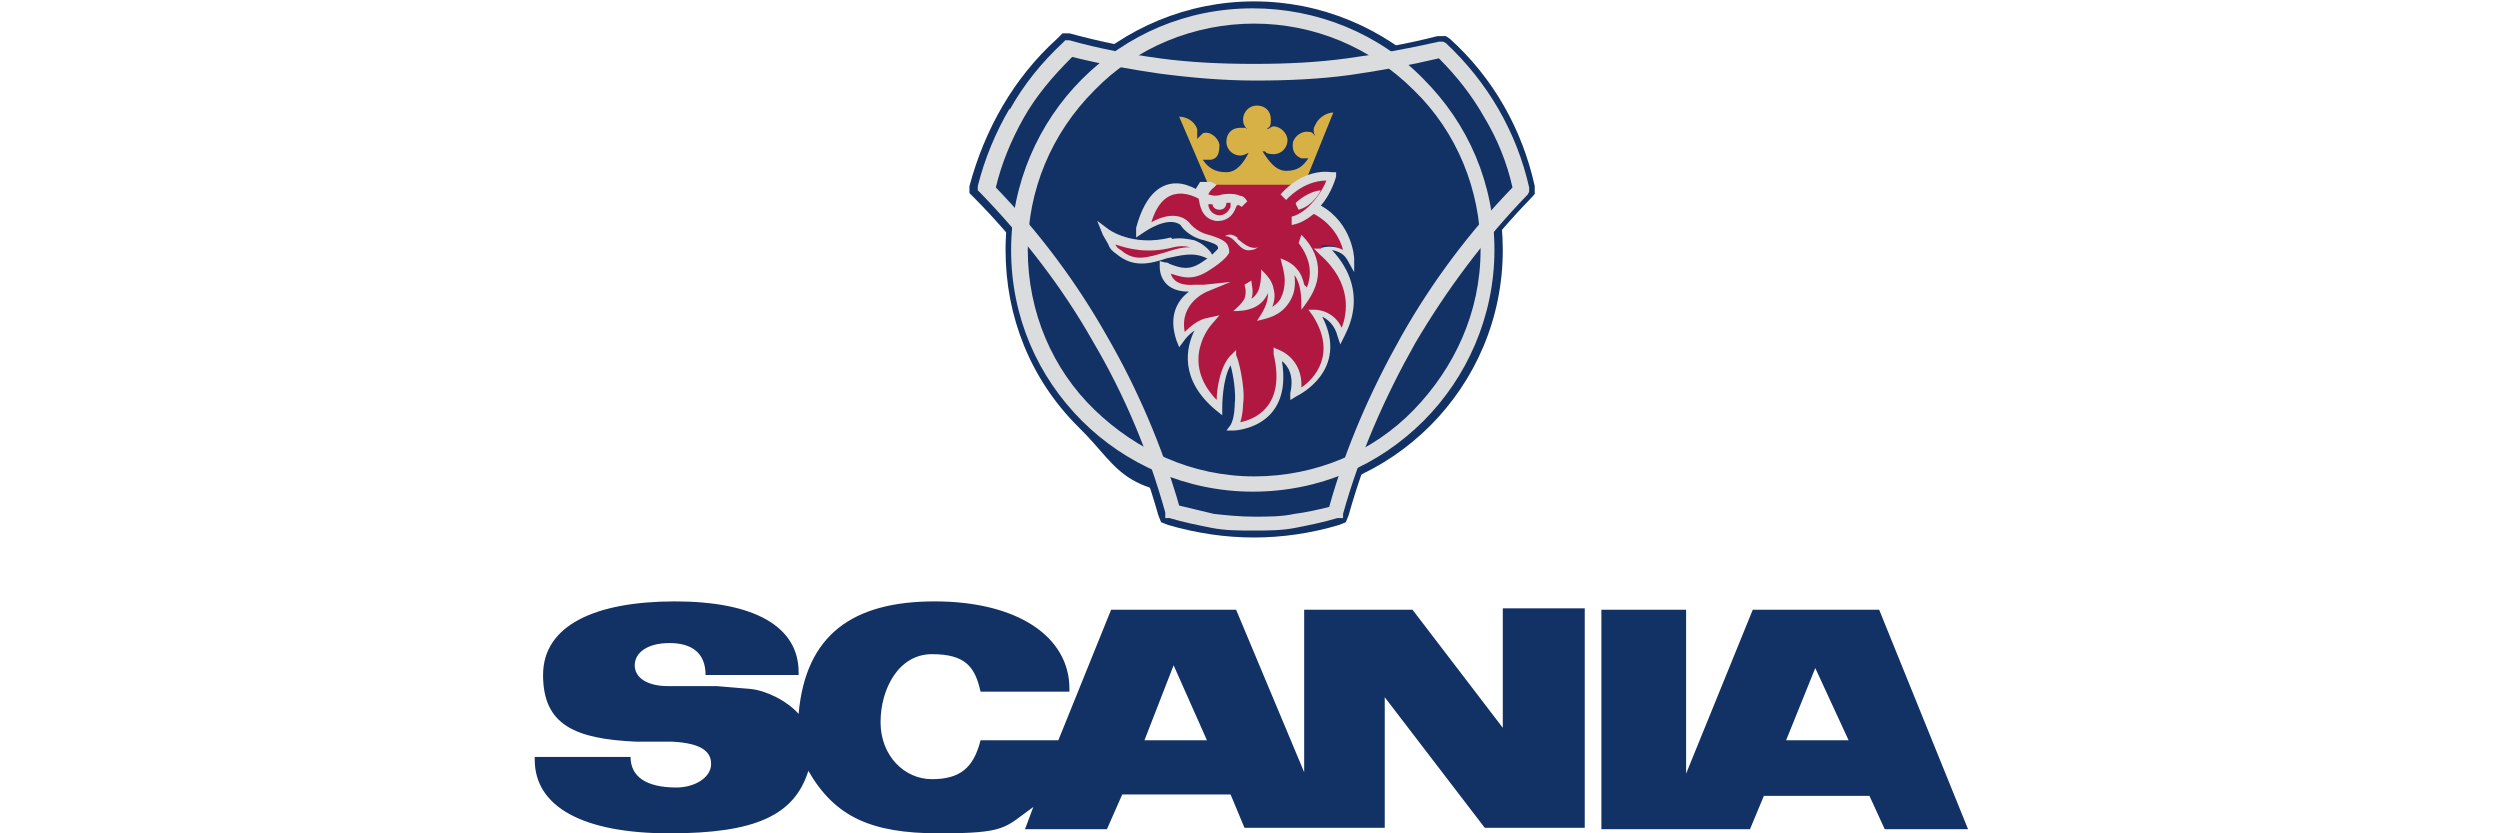 <?xml version="1.0" encoding="UTF-8"?>
<svg xmlns="http://www.w3.org/2000/svg" version="1.1" viewBox="0 0 180 60">
  <defs>
    <style>
      .cls-1 {
        fill: #123164;
      }

      .cls-2 {
        fill: #d8b146;
      }

      .cls-3 {
        fill: #dbdcdd;
      }

      .cls-4 {
        fill: #b01842;
      }
    </style>
  </defs>
  <!-- Generator: Adobe Illustrator 28.7.1, SVG Export Plug-In . SVG Version: 1.2.0 Build 142)  -->
  <g>
    <g id="Layer_1">
      <g>
        <path class="cls-1" d="M90.3,4.2c4.5,0,8.9-.5,13.2-1.6h.5c0-.1.4.2.4.2,3.1,2.8,5.2,6.5,6.1,10.6v.5c.1,0-.3.4-.3.4-6.2,6.4-10.7,14.3-13.1,22.8l-.2.5-.5.2c-2,.6-4.1.9-6.1.9-2.1,0-4.1-.3-6.2-.9l-.5-.2-.2-.5c-2.4-8.5-6.9-16.4-13.2-22.8l-.4-.4v-.5c1.1-4.1,3.2-7.8,6.3-10.6l.4-.4h.5c4.4,1.2,8.8,1.8,13.2,1.8h0Z"/>
        <path class="cls-1" d="M72.4,18c0-4.8,1.9-9.3,5.2-12.7C81,2,85.5.1,90.3.1s9.3,1.9,12.7,5.2c3.4,3.4,5.2,7.9,5.2,12.7,0,9.9-8,17.9-17.9,17.9s-9.3-1.9-12.7-5.2c-3.4-3.4-5.2-7.9-5.2-12.7Z"/>
        <path class="cls-3" d="M77.1,4.2c-1.3,1.3-2.5,2.7-3.4,4.3-.9,1.6-1.6,3.3-2,5,3.1,3.2,5.8,6.8,8,10.7,2.2,3.8,4,8,5.2,12.2.8.2,1.7.4,2.5.6.9.1,1.9.2,2.9.2,1,0,2,0,2.9-.2.8-.1,1.7-.3,2.5-.5,1.2-4.3,3-8.4,5.2-12.3,2.2-3.9,4.9-7.5,8-10.7-.4-1.8-1.1-3.5-2-5-.9-1.6-2-3-3.3-4.3-2.1.5-4.3.9-6.4,1.2-2.2.3-4.5.4-6.8.4s-4.6-.2-6.9-.5c-2.1-.3-4.3-.7-6.3-1.2h0ZM72.7,7.9c1-1.8,2.3-3.4,3.8-4.8l.2-.2h.3c2.1.6,4.3,1,6.5,1.3,2.2.3,4.5.4,6.8.4s4.5-.1,6.7-.4c2.2-.3,4.4-.7,6.6-1.2h.3c0,0,.2.1.2.1,3,2.8,5.1,6.4,6,10.4v.3c0,0-.1.2-.1.2-3.1,3.2-5.8,6.8-8.1,10.7-2.2,3.9-4,8-5.2,12.3v.3c0,0-.4,0-.4,0-1,.3-2,.5-3,.7-1,.2-2,.2-3.1.2-1,0-2,0-3-.2-1-.2-2-.4-3-.7h-.3c0,0,0-.4,0-.4-1.2-4.3-2.9-8.4-5.2-12.3-2.2-3.9-5-7.5-8.1-10.7l-.2-.2v-.3c.5-2,1.3-3.9,2.3-5.6h0Z"/>
        <path class="cls-3" d="M72.8,18c0-4.8,2-9.2,5.1-12.3,3.2-3.2,7.5-5.1,12.3-5.1,4.6,0,9.1,1.8,12.3,5.1,3.2,3.2,5.1,7.5,5.1,12.3s-2,9.2-5.1,12.3c-3.2,3.2-7.5,5.1-12.3,5.1s-9.2-2-12.3-5.1c-3.2-3.2-5.1-7.5-5.1-12.3ZM78.8,6.5c-3.1,3.1-4.8,7.2-4.8,11.5,0,4.5,1.8,8.6,4.8,11.5s7,4.8,11.5,4.8,8.6-1.8,11.5-4.8,4.8-7,4.8-11.5c0-4.3-1.7-8.5-4.8-11.5-3.1-3.1-7.2-4.8-11.5-4.8-4.3,0-8.5,1.7-11.5,4.8h0Z"/>
        <path class="cls-3" d="M84.4,17.2c.6-.1,1.1,0,1.6.1.5.2.9.5,1.2.9l.3.6-.6-.2c-1-.5-1.9-.2-2.9,0-1.2.4-2.4.7-3.6-.3-.3-.2-.5-.4-.6-.7-.1-.2-.3-.5-.4-.7l-.4-1,.8.6s1.7,1.3,4.5.6h0s0,0,0,0Z"/>
        <path class="cls-4" d="M89.9,12.5c-1.2,0-2.3.2-2.8.8,0,0-.5.5-.6.8,0,0-3.1-2.1-4,2.5,0,0,1.9-1.3,2.9-.5,0,0,.5.8,1.5,1,1.4.4,1.2.6,1.3.9,0,0-.2.4-1.4,1.2-1.2.8-1.8.4-2.9,0,0,0,0,1.6,2,1.5,0,0,.3,0,.8,0,0,0-2.5,1.1-1.6,3.7,0,0,.9-1.1,1.8-1.3,0,0-2.8,3.1.9,6.2,0,0,0-2.8,1-3.7,0,0,.6,2.2.4,3.4,0,0,0,1.1-.4,1.6,0,0,4.3,0,3.1-5.3,0,0,1.7.6,1.4,2.9,0,0,3.9-1.9,1.3-5.9,0,0,1.5,0,1.9,1.7,0,0,2.1-3.2-1.4-6.3,0,0,1.3-.3,2,.8,0,0,0-2.4-2.4-3.6-.5-.3.3-1.1,0-1.6l-5.2-1.1Z"/>
        <path class="cls-4" d="M92.6,14.3s1.4-1.8,3.5-1.5c0,0-.6,2.6-2.9,3.1l-.6-1.6Z"/>
        <path class="cls-3" d="M93.3,14.6s.8-.8,1.8-.9c0,0-.5,1.1-1.6,1.4l-.2-.4ZM89.1,17.1c-.3-.2-.6-.3-.9-.1.8,0,1,1.2,1.9,1,.2,0,.3-.1.5-.2-.6.2-1.1-.3-1.5-.6ZM93.9,20.5c-.1-.5-.3-.9-.5-1.1-.3-.4-.7-.6-1.2-.8.1.5.3,1,.3,1.6,0,.5-.1.9-.3,1.3-.1.2-.3.4-.6.6.2-.5.2-.9.1-1.3-.1-.6-.5-1-.9-1.4,0,.4,0,.8-.1,1.2-.1.5-.4.8-.6.9.2-.5,0-1,0-1.3l-.5.3s.2.5,0,1c-.2.4-.5.6-.8.9,1,0,2-.2,2.5-1.3,0,.8-.4,1.4-.8,2,.9-.2,1.7-.4,2.3-1.3.4-.6.5-1.2.4-2,.5.7.5,1.6.5,2.5.7-.9,1.2-1.7,1.2-2.8,0-.8-.3-1.7-1.2-2.6l-.2.6c1,1.3.9,2.4.6,3.2h0Z"/>
        <path class="cls-4" d="M85.7,17.8c-.4-.1-.8-.1-1.2,0-1.9.5-3.3.1-4.2-.2.1.2.2.3.4.4h0s0,0,0,0c1,.9,2,.5,3.1.2.6-.2,1.2-.4,1.9-.4Z"/>
        <path class="cls-2" d="M90.9,10.9c.4.6.9,1.4,1.7,1.4s1.2-.3,1.6-.9c-.2,0-.3,0-.5,0-.5-.2-.7-.6-.6-1.2.2-.5.7-.8,1.2-.7.2,0,.3.2.4.3-.1-.2-.2-.5,0-.8.2-.5.8-.9,1.3-.9l-2.1,5.2h-6.9l-2.1-4.9c.5,0,1.1.3,1.3.9,0,.3,0,.5,0,.7.1-.1.3-.3.4-.4.5-.2,1.1.3,1.2.8,0,.6-.1,1-.6,1.1-.2,0-.4,0-.6,0,.4.6.9.9,1.7.9s1.3-.8,1.6-1.4c-.2.1-.4.2-.6.2-.5,0-1-.4-1-1s.4-1,1-1,.3,0,.5.1c-.2-.2-.3-.4-.3-.7,0-.5.4-1,1-1s1,.4,1,1-.1.5-.3.7c.2,0,.3-.2.5-.2.5,0,1,.5,1,1s-.4,1-1,1-.6-.2-.6-.2h0Z"/>
        <path class="cls-3" d="M88.6,14.6c-.1,0-.2,0-.3,0,0,.3-.2.5-.5.5-.3,0-.5-.2-.5-.4,0,0-.2,0-.3,0,0,.3.2.7.7.8,0,0,.6.1.9-.6h0c0,0,0-.1,0-.2ZM87.6,13.3c0,0-.1.1-.2.2h0s0,0,0,0c0,0-.3.2-.4.5.1,0,.4.2,1,0h0c.7-.1,1.1,0,1.3.1.3,0,.5.4.5.4l-.4.4s-.3-.3-.4,0c-.4,1.2-1.5,1-1.5,1-1-.2-1.1-1.1-1.2-1.6-.4-.2-2.5-1.3-3.4,1.7.7-.4,1.9-.8,2.7,0h0s0,0,0,0c0,0,.5.7,1.4.9h0c1.4.4,1.4.7,1.5,1.1,0,0,0,0,0,0h0c0,0,0,.2,0,.2,0,0-.2.5-1.5,1.3-1.1.7-1.8.5-2.7.2.1.4.5.9,1.7.8h0s.3,0,.7,0l1.9-.2-1.7.7s-2,.8-1.6,2.9c.4-.4,1-.9,1.6-1l.9-.2-.6.7s-2.3,2.6.4,5.4c0-.9.3-2.6,1.1-3.3l.3-.3v.4c.1,0,.7,2.3.5,3.5,0,0,0,.7-.2,1.3,1-.2,3.3-1.1,2.4-4.9v-.5c-.1,0,.4.2.4.2,0,0,1.7.6,1.6,2.7.9-.6,2.6-2.4.8-5.2l-.3-.4h.5s1.3,0,1.9,1.3c.4-1,.8-3.2-1.6-5.3l-.4-.4h.5c0-.1.9-.3,1.6.1-.2-.8-.8-1.9-2.1-2.6h0s0,0,0,0c-.5.4-1,.7-1.6.8v-.6c1.2-.3,2.2-1.8,2.5-2.6-1.7,0-2.9,1.4-2.9,1.4l-.4-.4s1.5-1.9,3.7-1.6h.3s0,.3,0,.3c0,0-.3,1.2-1.1,2.1,2.3,1.3,2.4,3.8,2.4,3.8v1c0,0-.5-.9-.5-.9-.3-.5-.7-.6-1.1-.7,2.9,3.1.9,6.1.9,6.2l-.3.6-.2-.6c-.2-.8-.7-1.2-1.1-1.4,2,3.9-1.8,5.7-1.8,5.7l-.5.3v-.5c.3-1.3-.2-2-.6-2.3.8,4.9-3.5,5-3.5,5h-.5s.3-.4.3-.4c.3-.5.3-1.5.3-1.5h0s0,0,0,0c.1-.8-.1-2.1-.3-2.8-.6,1-.6,3-.6,3v.6s-.5-.4-.5-.4c-2.6-2.2-2.1-4.5-1.5-5.7-.3.2-.6.5-.8.8l-.3.4-.2-.5c-.6-1.8.1-2.9.9-3.5-2.2,0-2.1-1.8-2.1-1.8v-.4s.4.1.4.1c.1,0,.2,0,.3.1.8.3,1.4.5,2.3-.1h0c.8-.5,1.1-.9,1.2-1h0c0-.2,0-.3-1-.6h0c-1-.2-1.6-.9-1.7-1.1-.9-.7-2.6.5-2.6.5l-.6.4v-.7c.7-2.6,1.9-3.2,2.9-3.2.5,0,1,.2,1.4.4.1-.2.2-.3.3-.5h.8s0,0,0,0Z"/>
        <path class="cls-1" d="M135.3,43.9h-9.1l-4.8,11.8v-11.8s-6.1,0-6.1,0v15.8h10.7l1-2.4h7.6l1.1,2.4h6l-6.4-15.8h0ZM108.2,52.4l-6.5-8.5h-7.8v11.7l-4.9-11.7h-9l-3.8,9.4h-5.6c-.5,2-1.5,2.8-3.5,2.8s-3.7-1.7-3.7-4.1,1.3-4.9,3.7-4.9,3.1.9,3.5,2.7h6.4v-.2c0-3.8-3.8-6.3-9.7-6.3s-9.3,2.4-9.8,8.1c-.9-1-2.4-1.7-3.5-1.8l-2.4-.2h-3.5c-1.5,0-2.4-.6-2.4-1.5s.9-1.6,2.5-1.6,2.6.7,2.6,2.3h6.7v-.2c0-3.3-3.2-5.1-8.9-5.1s-9.5,1.7-9.5,5.3,2.3,4.6,6.7,4.8h2.6c1.9.1,2.8.6,2.8,1.6s-1.2,1.7-2.5,1.7c-2.2,0-3.3-.8-3.3-2.2h-6.9v.2c0,3.4,3.5,5.3,9.7,5.3s9-1.3,10-4.5c1.9,3.3,4.5,4.5,9.4,4.5s4.7-.4,6.8-1.9l-.6,1.6h5.9l1.1-2.5h7.8l1,2.4h10.1v-9.4l7.2,9.4h7.2v-15.8h-5.9v8.5h0ZM128.6,53.3l2.1-5.2,2.4,5.2h-4.5ZM82.4,53.3l2.1-5.4,2.4,5.4h-4.5Z"/>
      </g>
    </g>
  </g>
</svg>